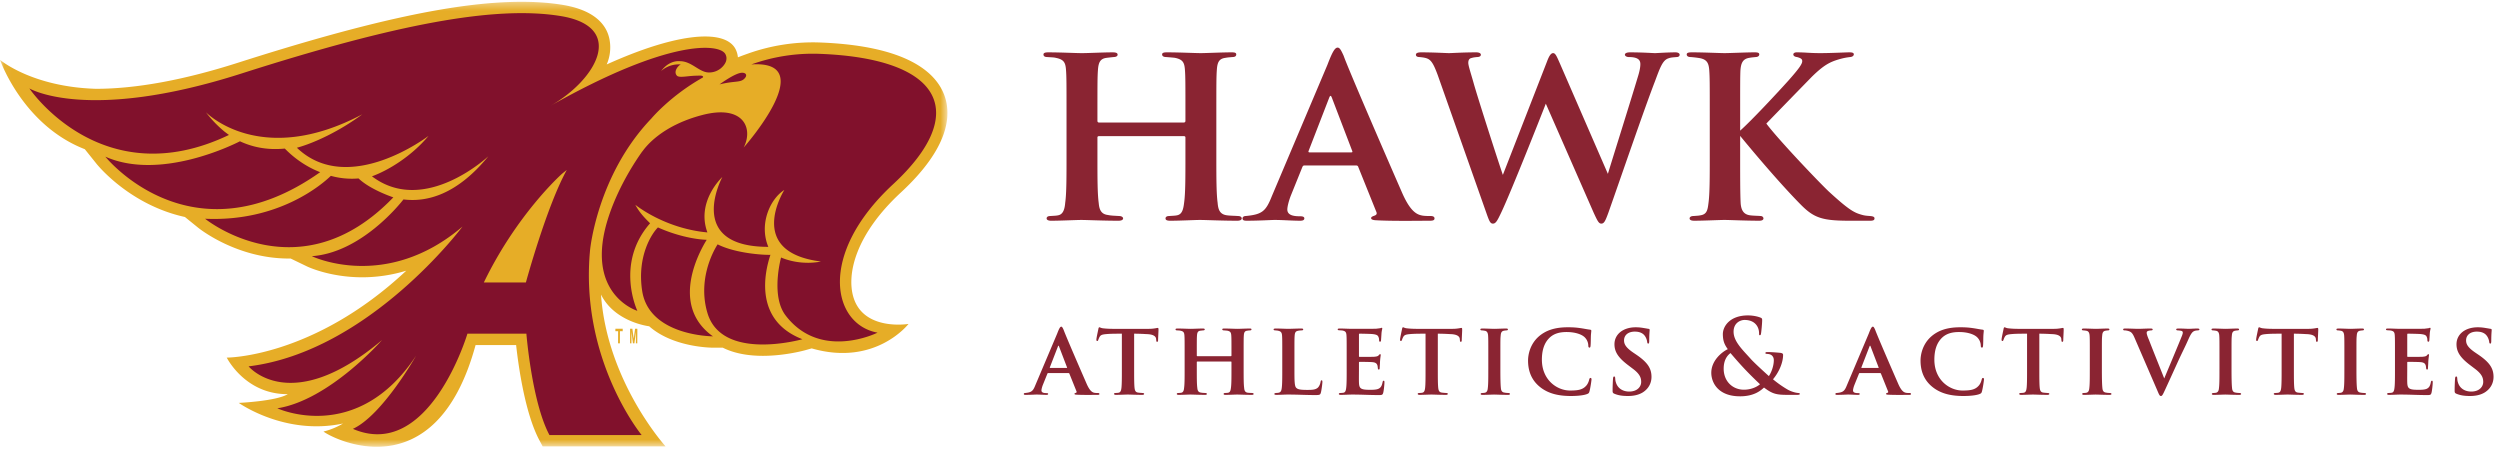 <svg width="315" height="57" xmlns="http://www.w3.org/2000/svg" xmlns:xlink="http://www.w3.org/1999/xlink"><defs><path id="a" d="M.049.347h119.329v56.066H.049z"/></defs><g fill="none" fill-rule="evenodd"><g transform="translate(0 -.12)"><mask id="b" fill="#fff"><use xlink:href="#a"/></mask><path d="M80.848 56.366H68.376l-.404-.756c-1.816-3.391-2.649-9.367-2.941-12.015h-5.108C54.847 62.226 41.748 55.297 40.76 54.493a8.828 8.828 0 0 0 2.459-1.012c-7.308 1.564-13.132-2.596-13.132-2.596s4.721-.214 6.173-1.102c-5.389.037-7.69-4.605-7.69-4.605s10.88.038 22.62-10.95c-1.813.549-3.673.83-5.55.83-4.086 0-6.855-1.318-6.97-1.374l-2.048-.99-.232.002c-6.562 0-11.251-3.744-11.447-3.903L23.3 27.462c-6.902-1.514-10.945-6.46-11.142-6.708l-1.47-1.834C2.85 15.88 0 7.656 0 7.656s3.983 3.406 12.08 3.654c5.059 0 11.073-1.102 17.878-3.277C46.586 2.718 57.621.347 65.736.347c1.844 0 3.568.129 5.13.382 4.38.714 5.647 2.787 5.939 4.4a5.415 5.415 0 0 1-.358 3.11c6.651-2.998 10.457-3.522 12.388-3.522 2.394 0 3.372.791 3.77 1.456.21.351.34.794.371 1.172.51-.207 1.207-.451 1.207-.451a24.387 24.387 0 0 1 9.255-1.415c10.992.439 14.524 3.857 15.551 6.648.898 2.442.676 6.55-5.485 12.253-5.697 5.275-6.817 10.227-5.996 13.114 1.25 4.393 6.965 3.442 6.965 3.442s-4.169 5.401-12.2 3.081l-.78.22c-.104.03-2.57.719-5.375.719-1.617-.001-3.465-.233-5.044-1.026l-1.25-.002c-.273 0-5.036-.05-8.027-2.697 0 0-4.328-.501-6.07-3.993.767 10.994 8.133 19.125 8.133 19.125l-3.012.003" fill="#E6AD27" mask="url(#b)"/><path d="M103.38 6.908a22.927 22.927 0 0 0-8.716 1.332c8.85-.596-.957 10.466-.957 10.466 1.242-2.434-.04-5.446-5.223-4.093-5.09 1.33-7.15 3.985-7.638 4.725l-.122.197s.038-.072.122-.197l.129-.21c-2.53 3.566-4.165 7.276-4.803 10.16-1.81 8.188 4.137 9.998 4.137 9.998s-2.845-5.962 1.601-11.032c-.663-.661-1.326-1.324-1.86-2.333 0 0 3.614 2.978 9.083 3.485-1.448-3.936 1.884-6.983 1.884-6.983s-4.78 8.801 5.791 8.801c-1.218-2.923.281-6.094 2.02-7.168 0 0-4.984 7.813 4.605 9.014 0 0-2.396.594-5.02-.503-.295 1.135-1.097 5.115.568 7.293 4.407 5.773 11.589 2.174 11.589 2.174-5.69-1.038-7.604-9.844 1.965-18.704 9.571-8.86 6.414-15.8-9.155-16.422zM89.047 30.336c-1.638-.056-3.993-.584-6.145-1.56-.734.71-2.671 3.596-1.987 8.006.885 5.703 8.912 5.716 8.912 5.716-5.588-3.983-1.51-11.002-.78-12.162zm8.026 1.892c-.954.035-4.457-.206-6.652-1.32-.732 1.133-2.484 4.663-1.277 8.668 1.854 6.144 11.96 3.286 11.96 3.286-6.085-2.356-4.8-8.317-4.03-10.634zm-47.512-7.24s-2.885-.948-4.383-2.385a9.876 9.876 0 0 1-3.49-.327c-.913.889-6.43 5.83-15.848 5.406 0 0 11.875 9.636 23.72-2.694zm44.163-14.893c.508-.443.305-.821-.24-.808-.868.019-2.825 1.47-2.825 1.47 1.845-.459 2.557-.22 3.065-.662zM40.34 21.814c-2.46-.947-4.028-2.544-4.454-2.975-2.29.23-4.17-.223-5.653-.918-.77.395-10.026 5.015-16.962 1.938 0 0 10.795 13.466 27.069 1.955zm25.923 13.895h-5.299c.04-.09.055-.113.055-.113 4.035-8.29 9.393-13.222 9.781-13.565.176-.155.299-.243.615-.497-2.551 4.603-5.152 14.175-5.152 14.175zm8.087-4.096s.886-9.419 7.73-16.569c0 0 2.365-2.837 6.438-5.134.154-.088.073-.263-.272-.263-.319.001-.7.01-1.088.04-.791.062-1.616.225-1.86-.029-.49-.516.162-1.287.485-1.42-1.596-.104-2.492.853-2.492.853.774-1.069 1.756-1.32 2.368-1.263 1.506 0 2.43 1.411 3.659 1.425 1.297.014 2.055-.976 2.178-1.469.06-.243.076-.553-.117-.876-.775-1.296-7.035-1.917-21.983 6.527 5.793-3.316 9.517-9.947 1.24-11.294C62.36.794 49.842 3.177 30.392 9.395 10.942 15.61 3.7 11.259 3.7 11.259s9.112 13.534 25.147 5.866l-.566-.426a14.646 14.646 0 0 1-2.337-2.435s6.83 7.077 19.708.259c-2.84 2.103-6.04 3.618-8.245 4.213 6.506 6.23 16.587-1.494 16.587-1.494-2.176 2.603-5.113 4.365-7.128 5.094 6.62 5.02 14.667-2.528 14.667-2.528-3.96 4.848-7.753 5.81-10.696 5.438-.46.592-5.346 6.708-11.547 7.152 0 0 9.31 4.506 18.984-3.731 0 0-11.743 15.749-26.95 17.614 0 0 5.275 6.425 16.81-3.316 0 0-6.62 7.563-13.189 8.6 0 0 10.035 4.663 17.484-6.63 0 0-4.243 7.512-7.967 9.22 9.622 4.144 14.433-11.99 14.433-11.99h7.43s.69 8.629 2.905 12.77h11.618s-7.827-9.517-6.498-23.322z" fill="#81112C" mask="url(#b)"/></g><path fill="#E6AD27" d="M77.875 43.262l.007-1.53-.344-.002.002-.312.922.007-.001.311-.345-.001-.007 1.529-.234-.002M79.385 43.256l.007-1.838h.287l.167 1.257.175-1.253.287.003-.008 1.839h-.178l.006-1.448-.194 1.446-.184-.003-.182-1.448-.006 1.446-.177-.001"/><path d="M138.475 15.438h10.692c.099 0 .198-.066.198-.198v-.594c0-4.257 0-4.983-.066-5.874-.066-.924-.297-1.287-1.254-1.485-.231-.033-.726-.066-1.089-.099-.363 0-.528-.132-.528-.33s.198-.264.594-.264c1.617 0 3.564.099 4.29.099.594 0 2.706-.099 3.894-.099.396 0 .561.066.561.264s-.132.33-.495.33c-.297.033-.528.033-.858.099-.792.099-1.023.528-1.089 1.485-.066.891-.066 1.65-.066 5.94v4.95c0 2.607 0 4.719.165 5.907.066.825.264 1.419 1.122 1.551.396.066 1.056.066 1.452.099.33 0 .462.165.462.297 0 .198-.231.297-.561.297-1.914 0-3.96-.099-4.719-.099-.627 0-2.508.099-3.729.099-.429 0-.594-.099-.594-.297 0-.132.099-.297.462-.297.396-.033.759-.033 1.023-.099.594-.132.759-.726.858-1.584.165-1.155.165-3.234.165-5.808v-2.409c0-.132-.099-.165-.198-.165h-10.692c-.099 0-.198.033-.198.165v2.508c0 2.607 0 4.554.165 5.775.066.792.297 1.386 1.155 1.485.429.099 1.023.099 1.419.132.33 0 .495.165.495.297 0 .198-.231.297-.594.297-1.848 0-3.96-.099-4.686-.099-.594 0-2.64.099-3.795.099-.33 0-.561-.099-.561-.297 0-.132.099-.297.462-.297.429-.033.759-.033 1.023-.099.594-.132.792-.759.858-1.584.165-1.155.165-3.267.165-5.874v-4.95c0-4.257 0-5.016-.066-5.907-.066-.957-.297-1.32-1.287-1.518-.231-.066-.66-.066-1.056-.099-.363 0-.495-.132-.495-.33s.231-.264.594-.264c1.584 0 3.498.099 4.257.099.759 0 2.706-.099 3.861-.099.462 0 .627.099.627.297 0 .198-.231.297-.528.297-.264.033-.627.066-.858.099-.792.099-1.023.561-1.089 1.518-.066.891-.066 1.716-.066 5.841v.594c0 .132.099.198.198.198zm32.406 5.412h-6.534c-.132 0-.198.066-.264.231l-1.452 3.597c-.264.693-.429 1.386-.429 1.716 0 .825 1.023.858 1.65.858.396 0 .495.132.495.264 0 .231-.231.297-.528.297-1.023 0-2.211-.099-3.234-.099-.33 0-1.98.099-3.498.099-.363 0-.528-.066-.528-.297 0-.165.165-.297.396-.297 2.079-.198 2.541-.594 3.3-2.508l6.996-16.533c.594-1.551.924-2.178 1.287-2.178.264 0 .429.297.759 1.023.561 1.617 5.445 12.87 7.293 17.094 1.056 2.475 1.881 2.904 2.574 3.036.297.066.792.066 1.089.066.363 0 .495.132.495.297 0 .198-.132.297-.561.297-1.386 0-4.851.066-6.93-.066-.297-.033-.495-.099-.495-.264 0-.132.132-.198.297-.264.297-.099.528-.198.33-.594l-2.244-5.577c-.033-.132-.132-.198-.264-.198zm-5.874-1.65h5.247c.165 0 .165-.066.132-.165l-2.574-6.732c-.099-.264-.198-.33-.33 0l-2.607 6.732c-.033.099 0 .165.132.165zm22.341 7.821l-6.204-17.589c-.396-1.056-.693-1.716-1.155-1.98-.33-.198-.858-.231-1.122-.264-.297 0-.462-.099-.462-.297 0-.198.231-.297.66-.297 1.551 0 3.201.099 3.498.099.363 0 1.782-.099 3.432-.099.396 0 .594.132.594.297 0 .198-.198.297-.495.297-.264.033-.396.033-.726.132-.264.066-.363.297-.363.594 0 .363.297 1.221.66 2.508.462 1.683 3.069 9.801 3.696 11.616l5.577-14.322c.297-.792.528-1.023.759-1.023.297 0 .462.429.858 1.32l6.039 13.893c.627-2.079 2.805-8.976 3.762-12.177.231-.726.33-1.254.33-1.65 0-.495-.264-.891-1.452-.891-.264 0-.495-.132-.495-.297 0-.165.198-.297.66-.297 1.584 0 2.871.099 3.135.099.198 0 1.584-.099 2.574-.099.33 0 .528.132.528.297 0 .198-.165.297-.396.297-.297.033-.693.033-1.023.165-.726.231-1.056 1.188-1.683 2.871-1.353 3.498-4.323 12.177-5.874 16.566-.363.99-.528 1.386-.891 1.386-.33 0-.495-.363-.957-1.353l-6.039-13.761c-.693 1.782-4.323 10.956-5.577 13.629-.528 1.122-.726 1.485-1.089 1.485-.33 0-.462-.33-.759-1.155zm31.911-12.309v1.749c1.386-1.221 4.62-4.686 6.105-6.336 1.254-1.419 1.716-2.046 1.716-2.409 0-.198-.033-.363-.66-.528-.297-.033-.462-.165-.462-.33 0-.132.132-.264.429-.264 1.089 0 1.617.099 2.97.099 1.32 0 3.234-.099 3.663-.099.462 0 .561.099.561.264 0 .099-.099.297-.462.33-.594.066-.99.165-1.452.297-1.089.33-1.848.693-3.366 2.178-1.32 1.353-4.983 5.115-5.742 5.907 1.452 1.947 6.435 7.194 7.854 8.547 2.409 2.211 3.135 2.64 4.026 2.904.528.165.792.165 1.188.198.429.033.561.132.561.297 0 .198-.132.297-.528.297h-2.607c-3.366 0-4.455-.33-6.072-1.947-2.112-2.112-5.346-5.841-7.722-8.745v2.541c0 2.508 0 4.785.066 5.973.066.792.33 1.353 1.122 1.485.396.066 1.023.066 1.386.099.231 0 .363.165.363.297 0 .198-.198.297-.528.297-1.683 0-3.762-.099-4.389-.099-.561 0-2.673.099-3.795.099-.396 0-.594-.099-.594-.297 0-.132.132-.297.495-.297.396-.033.627-.033.924-.099.759-.132.858-.693.957-1.518.165-1.155.165-3.333.165-5.94v-4.95c0-4.29 0-4.95-.066-5.874-.066-.891-.297-1.353-1.221-1.518a12.987 12.987 0 0 0-1.122-.132c-.33 0-.495-.132-.495-.33s.198-.264.66-.264c1.485 0 3.498.099 4.125.099.594 0 2.772-.099 3.762-.099.429 0 .594.066.594.264s-.198.33-.462.33c-.264.033-.429.033-.792.099-.825.132-1.056.66-1.122 1.617-.033.891-.033 1.518-.033 5.808zM134.642 47.01h-2.574c-.052 0-.078.026-.104.091l-.572 1.417c-.104.273-.169.546-.169.676 0 .325.403.338.65.338.156 0 .195.052.195.104 0 .091-.091.117-.208.117-.403 0-.871-.039-1.274-.039-.13 0-.78.039-1.378.039-.143 0-.208-.026-.208-.117 0-.065.065-.117.156-.117.819-.078 1.001-.234 1.3-.988l2.756-6.513c.234-.611.364-.858.507-.858.104 0 .169.117.299.403.221.637 2.145 5.07 2.873 6.734.416.975.741 1.144 1.014 1.196.117.026.312.026.429.026.143 0 .195.052.195.117 0 .078-.052.117-.221.117-.546 0-1.911.026-2.73-.026-.117-.013-.195-.039-.195-.104 0-.052.052-.078.117-.104.117-.039.208-.078.13-.234l-.884-2.197c-.013-.052-.052-.078-.104-.078zm-2.314-.65h2.067c.065 0 .065-.026.052-.065l-1.014-2.652c-.039-.104-.078-.13-.13 0l-1.027 2.652c-.013.039 0 .065.052.065zm10.573-4.316v4.498c0 .988 0 1.859.052 2.34.04.299.104.546.455.585.156.026.39.039.56.052.13 0 .194.052.194.104 0 .078-.078.13-.234.13-.754 0-1.547-.039-1.833-.039-.26 0-1.053.039-1.495.039-.156 0-.234-.052-.234-.13 0-.052.052-.104.195-.104.156-.013.286-.013.39-.039.247-.052.312-.286.351-.611.052-.468.052-1.3.052-2.327v-4.498c-.429 0-1.287 0-1.807.039-.663.052-.858.104-1.014.39-.078.143-.104.234-.156.364-.026.078-.065.13-.13.13-.078 0-.104-.065-.104-.195.013-.234.221-1.157.247-1.3.026-.156.065-.234.13-.234.091 0 .195.104.481.13.312.039.78.065 1.17.065h4.602c.364 0 .611-.039.78-.065.17-.026.26-.052.325-.052.078 0 .091.065.091.26 0 .221-.052 1.027-.052 1.313-.013.117-.039.182-.117.182-.09 0-.104-.065-.117-.221 0-.039-.013-.091-.013-.143-.026-.299-.299-.598-1.26-.611a27.11 27.11 0 0 0-1.509-.052zm7.974 2.834h4.212c.039 0 .078-.026.078-.078v-.234c0-1.677 0-1.963-.026-2.314-.026-.364-.117-.507-.494-.585-.091-.013-.286-.026-.43-.039-.142 0-.207-.052-.207-.13 0-.078.078-.104.234-.104.637 0 1.404.039 1.69.039.234 0 1.066-.039 1.534-.039.156 0 .22.026.22.104s-.051.13-.194.13c-.117.013-.208.013-.338.039-.312.039-.403.208-.43.585-.025.351-.025.65-.025 2.34v1.95c0 1.027 0 1.859.065 2.327.026.325.104.559.442.611.156.026.416.026.572.039.13 0 .182.065.182.117 0 .078-.091.117-.221.117-.754 0-1.56-.039-1.86-.039-.246 0-.987.039-1.468.039-.17 0-.234-.039-.234-.117 0-.052.039-.117.182-.117.156-.013.299-.013.403-.039.234-.052.299-.286.338-.624.065-.455.065-1.274.065-2.288v-.949c0-.052-.04-.065-.078-.065h-4.212c-.04 0-.078.013-.078.065v.988c0 1.027 0 1.794.065 2.275.026.312.117.546.455.585.169.039.403.039.559.052.13 0 .195.065.195.117 0 .078-.091.117-.234.117-.728 0-1.56-.039-1.846-.039-.234 0-1.04.039-1.495.039-.13 0-.221-.039-.221-.117 0-.052.039-.117.182-.117.169-.013.299-.013.403-.039.234-.052.312-.299.338-.624.065-.455.065-1.287.065-2.314v-1.95c0-1.677 0-1.976-.026-2.327-.026-.377-.117-.52-.507-.598-.091-.026-.26-.026-.416-.039-.143 0-.195-.052-.195-.13 0-.078.09-.104.234-.104.624 0 1.378.039 1.677.039.299 0 1.066-.039 1.52-.039.183 0 .248.039.248.117 0 .078-.091.117-.208.117-.104.013-.247.026-.338.039-.312.039-.403.221-.43.598-.025.351-.025.676-.025 2.301v.234c0 .052.039.078.078.078zm12.224-.26v1.924c0 1.365 0 2.132.234 2.327.182.182.468.26 1.378.26.598 0 1.04-.013 1.339-.286.156-.143.299-.442.338-.715.026-.104.039-.208.13-.208s.104.091.104.221c0 .143-.104 1.027-.195 1.339-.078.26-.13.299-.702.299-1.157 0-2.21-.065-3.432-.065-.468 0-.949.039-1.482.039-.156 0-.247-.039-.247-.117 0-.052.065-.104.195-.117.143-.013.273-.013.364-.039.273-.065.351-.273.39-.702.052-.455.052-1.287.052-2.236v-1.95c0-1.69 0-1.95-.026-2.301-.026-.364-.117-.533-.468-.611-.091-.026-.247-.039-.39-.052-.13 0-.208-.039-.208-.117 0-.078.091-.117.273-.117.546 0 1.248.039 1.586.039.247 0 1.183-.039 1.625-.039.182 0 .247.039.247.117 0 .078-.065.117-.221.117-.13.013-.286.013-.429.052-.312.052-.403.234-.429.624-.026.351-.026.598-.026 2.314zm6.582 1.924v-1.95c0-1.69 0-1.989-.026-2.353-.026-.364-.117-.507-.468-.585-.104-.026-.286-.026-.442-.039-.13 0-.195-.039-.195-.117 0-.078.078-.104.26-.104.546 0 1.066.039 1.638.039.351 0 2.73 0 2.938-.013.221-.026.416-.052.52-.065.065-.013.13-.052.182-.052.065 0 .078.052.078.104 0 .078-.078.234-.104.702-.013.208-.026.429-.052.767 0 .065-.026.182-.13.182-.078 0-.104-.065-.117-.208 0-.052 0-.221-.065-.364-.078-.208-.182-.325-.74-.39-.222-.026-1.392-.052-1.652-.052-.052 0-.078.039-.078.117v2.691c0 .078.013.117.078.117.273 0 1.521 0 1.807-.013.325-.026.494-.065.598-.182.078-.104.13-.143.182-.143.052 0 .078.026.078.091 0 .078-.052.325-.09.858 0 .221-.04.689-.04.78 0 .091-.013.208-.117.208-.078 0-.117-.117-.117-.182-.013-.104-.013-.169-.039-.299-.065-.247-.195-.416-.65-.455-.234-.026-1.326-.039-1.612-.039-.065 0-.078.052-.078.117v.845c0 .377-.013 1.287 0 1.625.026.767.195.936 1.391.936.3 0 .78 0 1.066-.13.3-.143.43-.364.52-.832.026-.117.052-.182.143-.182s.091.104.091.221c0 .286-.09 1.079-.156 1.3-.078.286-.182.286-.61.286-1.132 0-2.107-.065-3.264-.065-.468 0-.936.039-1.482.039-.156 0-.234-.039-.234-.117 0-.052.04-.117.195-.117.156-.013.3-.013.403-.039.234-.052.3-.299.338-.689.052-.455.052-1.3.052-2.249zm11.484-4.498v4.498c0 .988 0 1.859.052 2.34.039.299.104.546.455.585.156.026.39.039.559.052.13 0 .195.052.195.104 0 .078-.078.13-.234.13-.754 0-1.547-.039-1.833-.039-.26 0-1.053.039-1.495.039-.156 0-.234-.052-.234-.13 0-.052.052-.104.195-.104.156-.013.286-.013.39-.039.247-.052.312-.286.35-.611.053-.468.053-1.3.053-2.327v-4.498c-.43 0-1.287 0-1.807.039-.663.052-.858.104-1.014.39-.078.143-.104.234-.156.364-.026.078-.065.13-.13.13-.078 0-.104-.065-.104-.195.013-.234.22-1.157.247-1.3.026-.156.065-.234.13-.234.09 0 .195.104.48.13.313.039.78.065 1.17.065h4.603c.364 0 .61-.039.78-.065.169-.026.26-.052.325-.052.078 0 .09.065.09.26 0 .221-.051 1.027-.051 1.313-.013.117-.04.182-.117.182-.091 0-.104-.065-.117-.221 0-.039-.013-.091-.013-.143-.026-.299-.3-.598-1.261-.611a27.11 27.11 0 0 0-1.508-.052zm6.361 4.498v-1.95c0-1.69 0-1.95-.026-2.314-.026-.364-.143-.546-.39-.598a3.39 3.39 0 0 0-.403-.052c-.117 0-.182-.039-.182-.13 0-.065.078-.104.26-.104.455 0 1.235.039 1.521.039.26 0 1.027-.039 1.469-.039.156 0 .221.039.221.104 0 .091-.065.13-.182.13-.117.013-.169.013-.299.039-.312.052-.403.247-.429.624-.039.351-.039.611-.039 2.301v1.95c0 1.04.013 1.885.065 2.353.026.299.117.533.455.572.169.039.325.039.494.052.143 0 .195.065.195.117 0 .078-.091.117-.221.117-.767 0-1.508-.039-1.781-.039-.221 0-1.001.039-1.456.039-.156 0-.234-.039-.234-.117 0-.052.052-.117.195-.117.156-.013.247-.013.351-.039.221-.052.325-.247.351-.559.065-.468.065-1.3.065-2.379zm10.404 3.354c-1.56 0-2.899-.299-3.965-1.196-1.13-.949-1.43-2.171-1.43-3.263 0-.754.247-2.067 1.352-3.042.858-.741 1.963-1.157 3.653-1.157.702 0 1.144.039 1.664.117.442.065.78.143 1.131.182.117.013.17.065.17.13 0 .091-.027.247-.053.637-.013.364-.013 1.001-.039 1.235-.013.169-.039.26-.143.26-.09 0-.143-.091-.143-.247a1.516 1.516 0 0 0-.429-1.027c-.377-.403-1.248-.689-2.3-.689-.95 0-1.587.221-2.08.65-.794.715-1.04 1.742-1.04 2.834 0 2.561 1.91 3.887 3.548 3.887 1.014 0 1.586-.104 2.028-.598.195-.208.325-.52.377-.754.052-.195.091-.234.182-.234.078 0 .117.078.117.169 0 .143-.143 1.131-.26 1.534-.052.195-.104.247-.299.325-.455.182-1.313.247-2.04.247zm7.194 0c-.702 0-1.222-.078-1.716-.286-.182-.078-.221-.156-.221-.377 0-.663.039-1.313.052-1.508.013-.182.052-.286.143-.286.104 0 .117.091.13.182.013.143.013.338.078.52.234.845.949 1.196 1.69 1.196 1.04 0 1.508-.637 1.508-1.209 0-.52-.156-1.014-1.118-1.716l-.546-.416c-1.287-.975-1.703-1.716-1.703-2.626 0-1.222 1.053-2.132 2.678-2.132.52 0 .832.065 1.157.117.182.026.338.065.468.078.104.013.13.065.13.143 0 .182-.052.494-.052 1.378 0 .247-.04.338-.13.338-.078 0-.117-.078-.13-.221a1.678 1.678 0 0 0-.26-.702c-.195-.299-.56-.585-1.3-.585-.858 0-1.352.468-1.352 1.105 0 .481.234.91 1.17 1.547l.364.247c1.456.988 1.924 1.755 1.924 2.808 0 .676-.286 1.443-1.118 1.963-.585.351-1.248.442-1.846.442zm14.113.039c-2.782 0-3.614-1.755-3.614-2.964 0-1.521 1.3-2.6 2.08-2.977-.546-.728-.61-1.274-.624-1.859-.013-1.027.897-2.392 3.16-2.392.636 0 1.221.13 1.572.273.221.078.221.182.221.338 0 .429-.104 1.469-.143 1.664-.026.195-.078.221-.156.221s-.09-.052-.09-.247c0-.338-.092-.754-.378-1.092-.26-.312-.715-.585-1.443-.585-.546 0-1.39.377-1.39 1.482 0 1.222 1.117 2.262 2.157 3.419.442.507 2.041 1.95 2.288 2.171.26-.364.624-1.209.624-2.002 0-.195-.052-.429-.247-.598-.169-.156-.416-.182-.61-.195-.079 0-.209-.026-.209-.104 0-.104.13-.13.234-.13.312 0 .832.026 1.56.091.312.026.442.104.442.26 0 1.001-.533 2.21-1.274 3.081a13.386 13.386 0 0 0 1.807 1.274c.416.247 1.001.429 1.391.455.117.013.182.026.182.117 0 .078-.09.117-.377.117h-1.014c-1.482 0-2.002-.065-3.12-.923-.429.39-1.248 1.105-3.029 1.105zm.494-.832c1.001 0 1.755-.429 2.028-.689-1.65-1.56-2.47-2.47-3.718-3.926-.442.325-.858.923-.858 1.963 0 1.625 1.157 2.652 2.548 2.652zM236.9 47.01h-2.574c-.052 0-.078.026-.104.091l-.572 1.417c-.104.273-.169.546-.169.676 0 .325.403.338.65.338.156 0 .195.052.195.104 0 .091-.091.117-.208.117-.403 0-.871-.039-1.274-.039-.13 0-.78.039-1.378.039-.143 0-.208-.026-.208-.117 0-.065.065-.117.156-.117.819-.078 1.001-.234 1.3-.988l2.756-6.513c.234-.611.364-.858.507-.858.104 0 .169.117.299.403.221.637 2.145 5.07 2.873 6.734.416.975.741 1.144 1.014 1.196.117.026.312.026.429.026.143 0 .195.052.195.117 0 .078-.052.117-.221.117-.546 0-1.911.026-2.73-.026-.117-.013-.195-.039-.195-.104 0-.052.052-.078.117-.104.117-.039.208-.078.13-.234l-.884-2.197c-.013-.052-.052-.078-.104-.078zm-2.314-.65h2.067c.065 0 .065-.026.052-.065l-1.014-2.652c-.039-.104-.078-.13-.13 0l-1.027 2.652c-.013.039 0 .065.052.065zm12.796 3.536c-1.56 0-2.899-.299-3.965-1.196-1.13-.949-1.43-2.171-1.43-3.263 0-.754.247-2.067 1.352-3.042.858-.741 1.963-1.157 3.653-1.157.702 0 1.144.039 1.664.117.442.065.78.143 1.131.182.117.013.17.065.17.13 0 .091-.027.247-.053.637-.013.364-.013 1.001-.039 1.235-.013.169-.039.26-.143.26-.09 0-.143-.091-.143-.247a1.516 1.516 0 0 0-.429-1.027c-.377-.403-1.248-.689-2.3-.689-.95 0-1.587.221-2.08.65-.794.715-1.04 1.742-1.04 2.834 0 2.561 1.91 3.887 3.548 3.887 1.014 0 1.586-.104 2.028-.598.195-.208.325-.52.377-.754.052-.195.091-.234.182-.234.078 0 .117.078.117.169 0 .143-.143 1.131-.26 1.534-.052.195-.104.247-.299.325-.455.182-1.313.247-2.04.247zm9.573-7.852v4.498c0 .988 0 1.859.052 2.34.039.299.104.546.455.585.156.026.39.039.559.052.13 0 .195.052.195.104 0 .078-.078.13-.234.13-.754 0-1.547-.039-1.833-.039-.26 0-1.053.039-1.495.039-.156 0-.234-.052-.234-.13 0-.052.052-.104.195-.104.156-.013.286-.013.39-.039.247-.052.312-.286.35-.611.053-.468.053-1.3.053-2.327v-4.498c-.43 0-1.287 0-1.807.039-.663.052-.858.104-1.014.39-.078.143-.104.234-.156.364-.026.078-.065.13-.13.13-.078 0-.104-.065-.104-.195.013-.234.22-1.157.247-1.3.026-.156.065-.234.13-.234.09 0 .195.104.48.13.313.039.78.065 1.17.065h4.603c.364 0 .61-.039.78-.065.169-.026.26-.052.325-.052.078 0 .09.065.09.26 0 .221-.051 1.027-.051 1.313-.013.117-.04.182-.117.182-.091 0-.104-.065-.117-.221 0-.039-.013-.091-.013-.143-.026-.299-.3-.598-1.261-.611a27.11 27.11 0 0 0-1.508-.052zm6.361 4.498v-1.95c0-1.69 0-1.95-.026-2.314-.026-.364-.143-.546-.39-.598a3.39 3.39 0 0 0-.403-.052c-.117 0-.182-.039-.182-.13 0-.065.078-.104.26-.104.455 0 1.235.039 1.521.039.26 0 1.027-.039 1.469-.039.156 0 .221.039.221.104 0 .091-.065.13-.182.13-.117.013-.169.013-.299.039-.312.052-.403.247-.429.624-.039.351-.039.611-.039 2.301v1.95c0 1.04.013 1.885.065 2.353.026.299.117.533.455.572.169.039.325.039.494.052.143 0 .195.065.195.117 0 .078-.091.117-.221.117-.767 0-1.508-.039-1.781-.039-.221 0-1.001.039-1.456.039-.156 0-.234-.039-.234-.117 0-.052.052-.117.195-.117.156-.013.247-.013.351-.039.221-.052.325-.247.351-.559.065-.468.065-1.3.065-2.379zm8.52 2.691l-2.9-6.708c-.273-.624-.455-.741-.87-.845a1.692 1.692 0 0 0-.39-.052c-.105 0-.157-.052-.157-.117 0-.091.091-.117.273-.117.598 0 1.261.039 1.677.039.312 0 .897-.039 1.521-.039.156 0 .247.039.247.117 0 .078-.078.117-.182.117-.169.013-.35.039-.442.091-.104.052-.13.117-.13.221 0 .143.091.442.273.858.598 1.547 1.352 3.406 1.937 4.888.494-1.183 1.924-4.589 2.236-5.382.052-.13.104-.299.104-.39 0-.104-.052-.195-.169-.221-.143-.039-.312-.052-.468-.065-.104 0-.195-.039-.195-.117 0-.078.078-.117.273-.117.611 0 1.144.039 1.287.039.195 0 .767-.039 1.105-.039.17 0 .26.039.26.117 0 .078-.09.117-.22.117-.118.013-.326.013-.52.13-.17.104-.339.299-.65 1.001-.443 1.014-.78 1.625-1.405 3.003a634.382 634.382 0 0 1-1.52 3.328c-.3.65-.378.806-.534.806-.156 0-.22-.143-.442-.663zm7.817-2.691v-1.95c0-1.69 0-1.95-.026-2.314-.026-.364-.143-.546-.39-.598a3.39 3.39 0 0 0-.403-.052c-.117 0-.182-.039-.182-.13 0-.065.078-.104.26-.104.455 0 1.235.039 1.52.039.26 0 1.028-.039 1.47-.039.156 0 .22.039.22.104 0 .091-.064.13-.181.13-.117.013-.17.013-.3.039-.311.052-.402.247-.428.624-.04.351-.04.611-.04 2.301v1.95c0 1.04.014 1.885.066 2.353.026.299.117.533.455.572.169.039.325.039.494.052.143 0 .195.065.195.117 0 .078-.091.117-.221.117-.767 0-1.508-.039-1.781-.039-.221 0-1.001.039-1.456.039-.156 0-.234-.039-.234-.117 0-.052.052-.117.195-.117.156-.013.247-.013.35-.039.222-.052.326-.247.352-.559.065-.468.065-1.3.065-2.379zm9.377-4.498v4.498c0 .988 0 1.859.052 2.34.039.299.104.546.455.585.156.026.39.039.559.052.13 0 .195.052.195.104 0 .078-.078.13-.234.13-.754 0-1.547-.039-1.833-.039-.26 0-1.053.039-1.495.039-.156 0-.234-.052-.234-.13 0-.052.052-.104.195-.104.156-.013.286-.013.39-.039.247-.052.312-.286.351-.611.052-.468.052-1.3.052-2.327v-4.498c-.429 0-1.287 0-1.807.039-.663.052-.858.104-1.014.39-.078.143-.104.234-.156.364-.026.078-.065.13-.13.13-.078 0-.104-.065-.104-.195.013-.234.221-1.157.247-1.3.026-.156.065-.234.13-.234.091 0 .195.104.481.13.312.039.78.065 1.17.065h4.602c.364 0 .611-.039.78-.065.169-.026.26-.052.325-.052.078 0 .091.065.091.26 0 .221-.052 1.027-.052 1.313-.013.117-.039.182-.117.182-.091 0-.104-.065-.117-.221 0-.039-.013-.091-.013-.143-.026-.299-.299-.598-1.261-.611a27.11 27.11 0 0 0-1.508-.052zm6.361 4.498v-1.95c0-1.69 0-1.95-.026-2.314-.026-.364-.143-.546-.39-.598a3.39 3.39 0 0 0-.403-.052c-.117 0-.182-.039-.182-.13 0-.065.078-.104.26-.104.455 0 1.235.039 1.521.039.26 0 1.027-.039 1.47-.039.155 0 .22.039.22.104 0 .091-.065.13-.182.13-.117.013-.169.013-.299.039-.312.052-.403.247-.429.624-.039.351-.039.611-.039 2.301v1.95c0 1.04.013 1.885.065 2.353.026.299.117.533.455.572.17.039.325.039.494.052.143 0 .195.065.195.117 0 .078-.09.117-.22.117-.768 0-1.509-.039-1.782-.039-.22 0-1 .039-1.456.039-.156 0-.234-.039-.234-.117 0-.052.052-.117.195-.117.156-.013.247-.013.351-.039.221-.052.325-.247.351-.559.065-.468.065-1.3.065-2.379zm6.375 0v-1.95c0-1.69 0-1.989-.026-2.353-.026-.364-.117-.507-.468-.585-.104-.026-.286-.026-.442-.039-.13 0-.195-.039-.195-.117 0-.078.078-.104.26-.104.546 0 1.066.039 1.638.039.35 0 2.73 0 2.938-.013.22-.026.416-.052.52-.065.065-.013.13-.052.182-.052.065 0 .078.052.078.104 0 .078-.078.234-.104.702-.013.208-.026.429-.052.767 0 .065-.026.182-.13.182-.078 0-.104-.065-.117-.208 0-.052 0-.221-.065-.364-.078-.208-.182-.325-.741-.39-.221-.026-1.391-.052-1.651-.052-.052 0-.078.039-.078.117v2.691c0 .078.013.117.078.117.273 0 1.52 0 1.807-.013.325-.026.494-.065.598-.182.078-.104.13-.143.182-.143.052 0 .078.026.078.091 0 .078-.052.325-.091.858 0 .221-.04.689-.04.78 0 .091-.012.208-.116.208-.078 0-.117-.117-.117-.182-.013-.104-.013-.169-.04-.299-.064-.247-.194-.416-.65-.455-.233-.026-1.325-.039-1.611-.039-.065 0-.078.052-.078.117v.845c0 .377-.013 1.287 0 1.625.026.767.195.936 1.39.936.3 0 .78 0 1.067-.13.299-.143.429-.364.52-.832.026-.117.052-.182.143-.182.09 0 .09.104.09.221 0 .286-.09 1.079-.155 1.3-.078.286-.182.286-.611.286-1.131 0-2.106-.065-3.263-.065-.468 0-.936.039-1.482.039-.156 0-.234-.039-.234-.117 0-.052.039-.117.195-.117.156-.013.299-.013.403-.039.234-.052.299-.299.338-.689.052-.455.052-1.3.052-2.249zm9.455 3.354c-.702 0-1.222-.078-1.716-.286-.182-.078-.221-.156-.221-.377 0-.663.039-1.313.052-1.508.013-.182.052-.286.143-.286.104 0 .117.091.13.182.013.143.013.338.078.52.234.845.949 1.196 1.69 1.196 1.04 0 1.508-.637 1.508-1.209 0-.52-.156-1.014-1.118-1.716l-.546-.416c-1.287-.975-1.703-1.716-1.703-2.626 0-1.222 1.053-2.132 2.678-2.132.52 0 .832.065 1.157.117.182.026.338.065.468.078.104.013.13.065.13.143 0 .182-.052.494-.052 1.378 0 .247-.039.338-.13.338-.078 0-.117-.078-.13-.221a1.678 1.678 0 0 0-.26-.702c-.195-.299-.559-.585-1.3-.585-.858 0-1.352.468-1.352 1.105 0 .481.234.91 1.17 1.547l.364.247c1.456.988 1.924 1.755 1.924 2.808 0 .676-.286 1.443-1.118 1.963-.585.351-1.248.442-1.846.442z" fill="#8A2432" fill-rule="nonzero"/></g></svg>